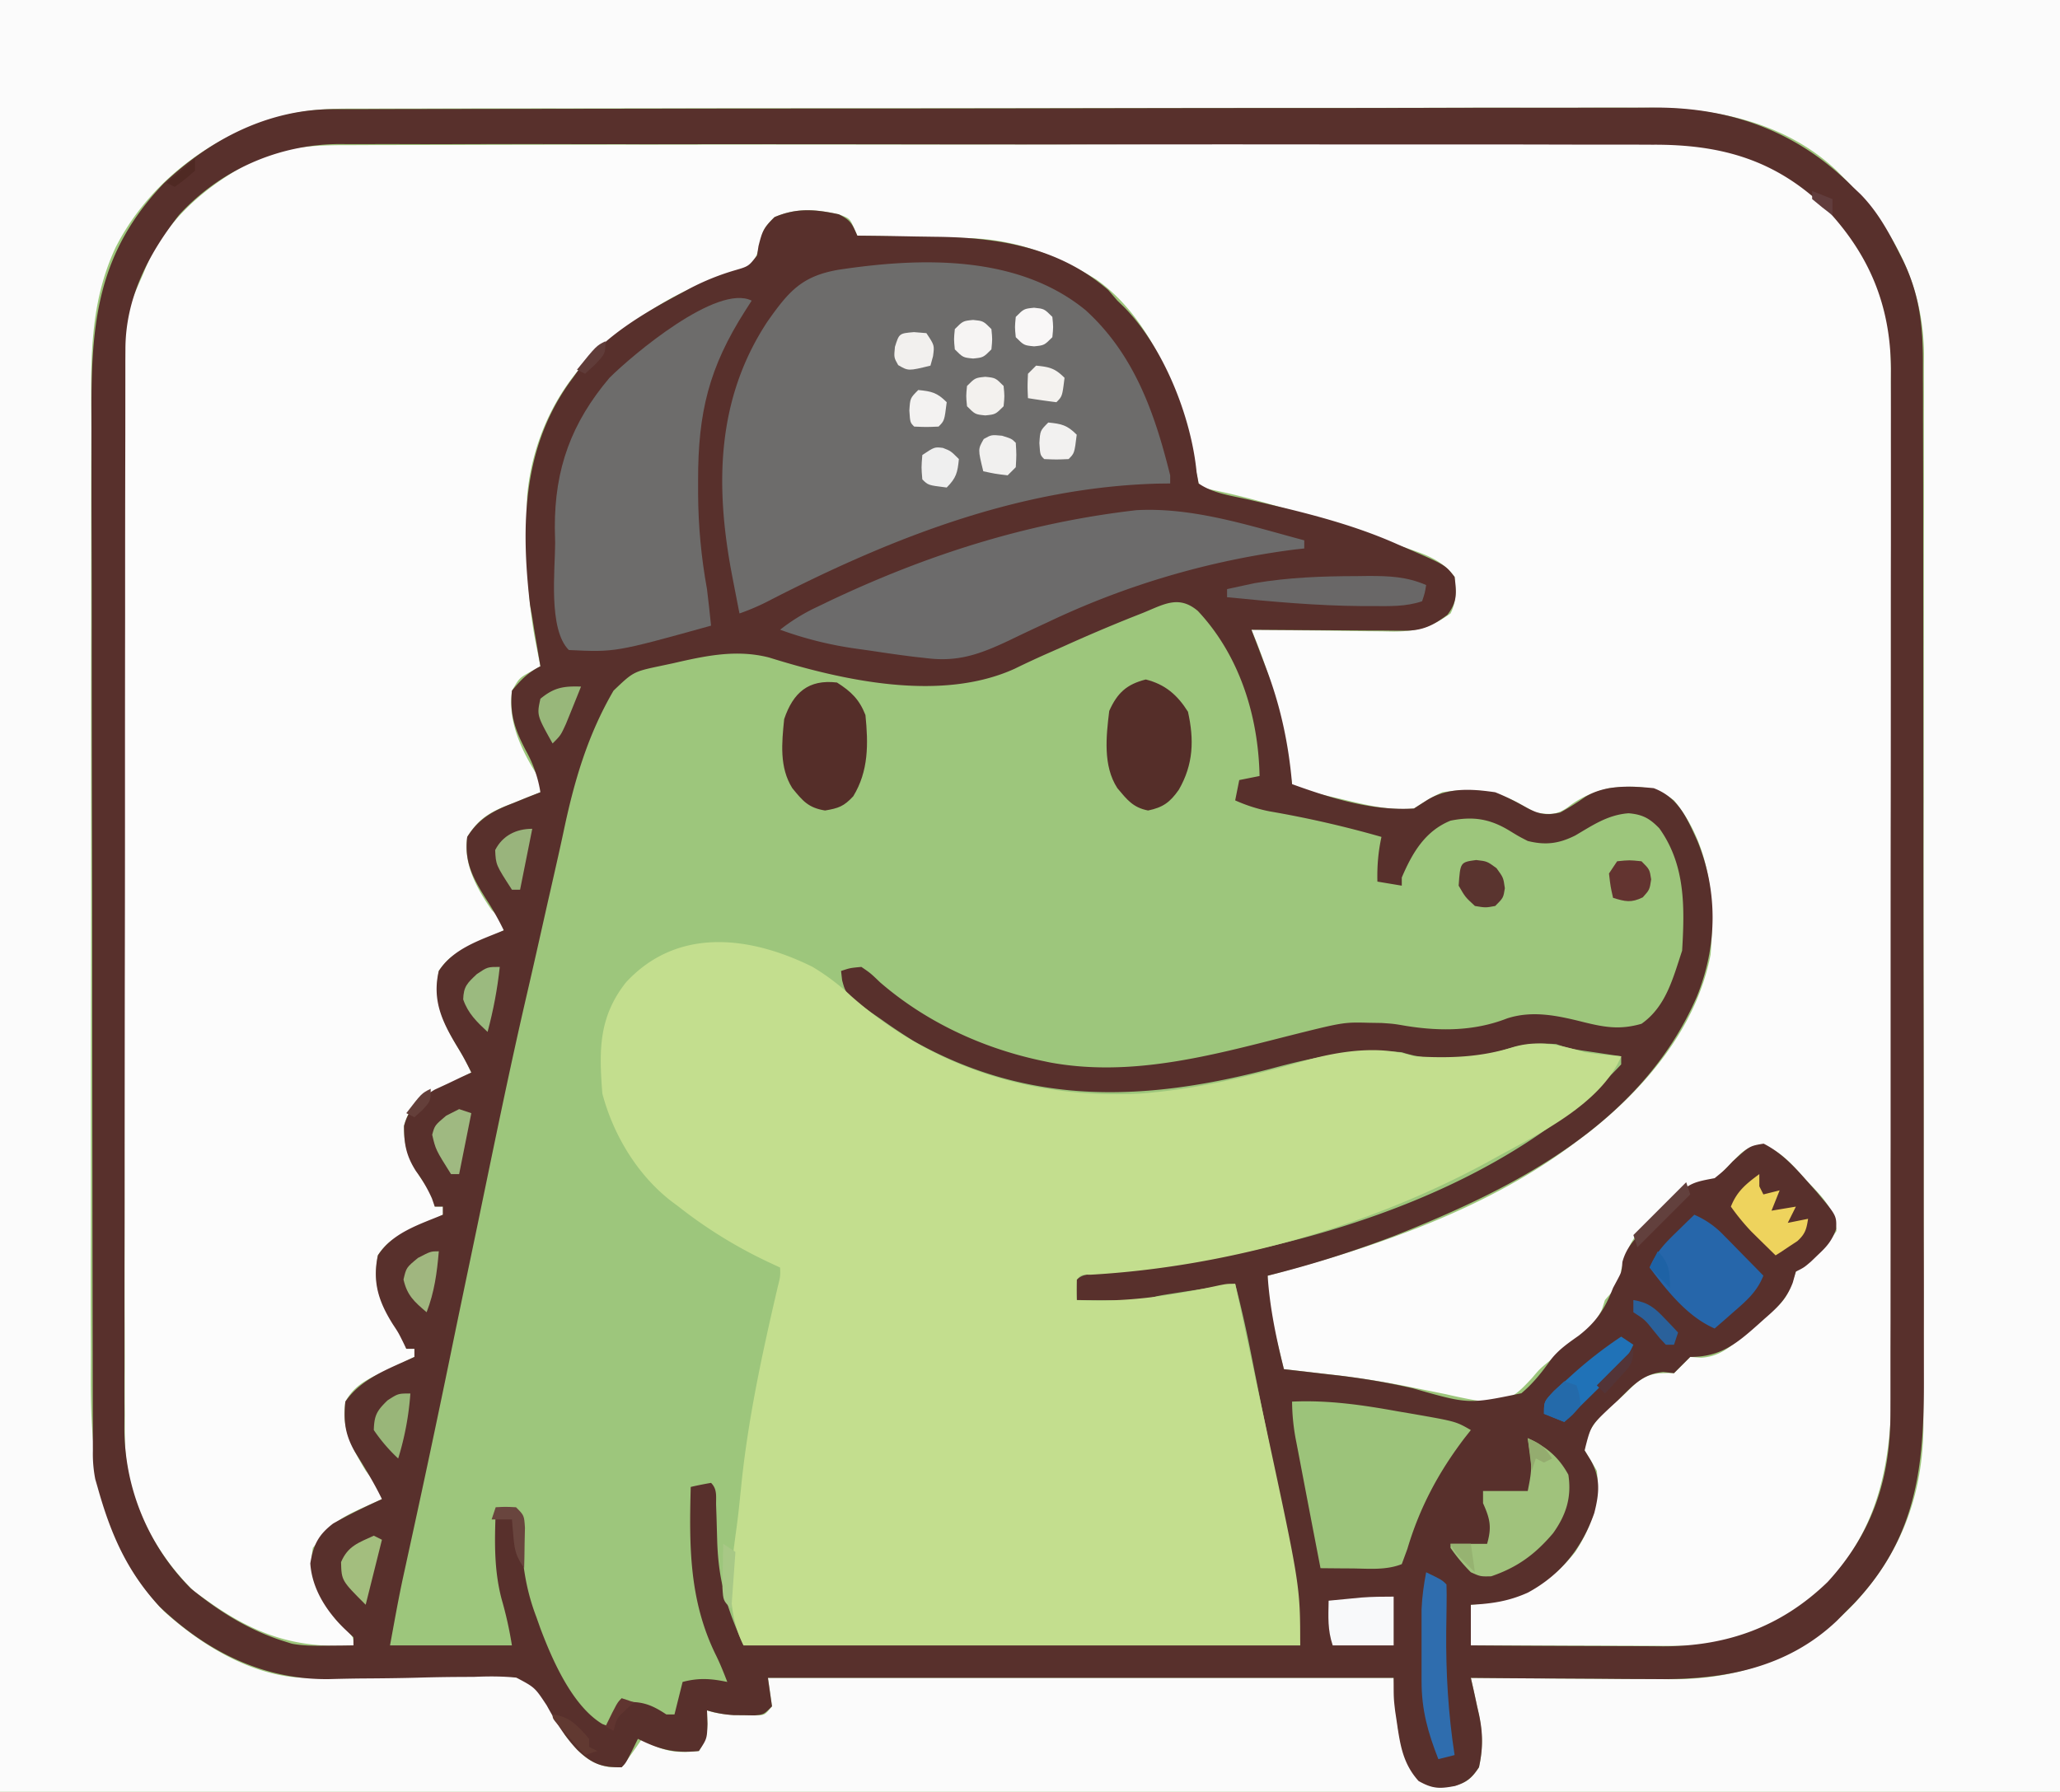 <svg xmlns="http://www.w3.org/2000/svg" display="block" viewBox="0 0 507 441">
  <defs>
    <filter id="a" color-interpolation-filters="sRGB">
      <feColorMatrix type="saturate" values="1"/>
    </filter>
  </defs>
  <path fill="#9DC67C" d="M0 0h507v441H0V0z"/>
  <path fill="#FCFCFC" d="m86.95 35.73 4.3-.02 11.76-.02 12.7-.02a14462.09 14462.09 0 0 1 45.13-.05 46258.68 46258.68 0 0 1 57.42-.04h6.25c16.73 0 33.45-.04 50.18-.07 17.19-.04 34.37-.06 51.56-.06 9.64 0 19.29-.01 28.93-.04 8.21-.02 16.43-.03 24.64-.02 4.19.01 8.37.01 12.56-.01 3.84-.02 7.68-.02 11.52 0l6.09-.03c13.5.12 25.57 3.82 36 12.65l2.11 1.73c10.03 9.08 15.9 21.8 17.18 35.17.1 3 .13 5.96.11 8.95l.02 3.43c.02 3.75.01 7.5 0 11.26l.03 8.11c.02 6.57.03 13.13.03 19.7a9816.62 9816.62 0 0 0 .01 20.65v2.33c.03 14.5.02 29.01.02 43.52 0 13.24.01 26.48.05 39.73.03 13.62.05 27.25.04 40.88 0 7.64 0 15.28.03 22.92.02 6.5.02 13 0 19.5l.01 9.94c.11 20.9-1.52 38.34-16.32 54.43-9.87 9.34-22.66 14.9-36.23 14.86h-3.45a4825344.28 4825344.28 0 0 0-7.5-.02 5132 5132 0 0 1-9.97-.02l-10.2-.02L362 405v-10l2.3-.23c9.96-1.26 17.12-4.85 23.41-12.79 4.07-6.27 6.17-12.54 5.29-19.98-.98-1.68-1.98-3.35-3-5 .4-6.53 5.48-9.83 10-14l1.72-1.7c3.52-3.28 5.6-3.4 10.28-3.3l4-4 2.69.19c5.35-.3 8.37-3.76 12.3-7.19l2.77-2.3c5.84-4.82 5.84-4.82 8.24-11.7 1.77-1.91 1.77-1.91 3.93-3.62 2.62-2.1 4.18-3.55 6.07-6.38-.45-5.77-3.89-8.73-7.69-12.75l-1.86-2.07c-2.76-2.96-4.79-4.92-8.6-6.4-3.92.3-5.16 1.79-7.85 4.6-4.38 4.53-4.38 4.53-7.93 5.05-4.24.79-6.36 3.23-9.2 6.26l-1.55 1.57c-5.92 5.82-5.92 5.82-8.32 13.3 0 3.5-1.79 4.83-4 7.44l-.73 2.3c-1.8 3.83-4.58 5.88-7.84 8.51l-3.56 2.96-1.9 1.52c-2.06 1.71-2.06 1.71-3.95 3.94-3.2 3.44-5.35 5.66-10.16 5.99-3.72-.46-7.28-1.18-10.93-2.03l-3.95-.8-6.04-1.21a226.3 226.3 0 0 0-19.82-3l-3.11-.36L316 337c-.68-2.7-1.34-5.41-2-8.12l-.58-2.3c-1.04-4.3-1.65-8.13-1.42-12.58l1.6-.42c25.62-6.83 53.12-16.34 74.4-32.58l2.8-2.1c14.1-11.04 26.68-25.82 30.2-43.9 1.17-13.4-.14-27.23-9-38-5.15-3.82-9.81-3.65-16-3-3.8.93-7.04 2.24-10.13 4.69-2.87 2-4.4 1.82-7.87 1.31-1.54-.8-3.06-1.64-4.57-2.5-6.04-3.2-11.71-3.5-18.43-2.5-2.57 1.1-4.64 2.49-7 4-6.35.6-12.22-.98-18.38-2.44l-3.06-.7c-7.42-1.72-7.42-1.72-8.56-2.86-.3-1.87-.57-3.75-.82-5.62A135.34 135.34 0 0 0 308 155l3.74.06c4.6.08 9.21.12 13.82.16l5.96.08c2.87.05 5.74.07 8.6.1l2.68.05c5.9 0 9.36-1 14.2-4.45 1.54-3.1 1.29-5.6 1-9-3.29-4.55-8.1-5.8-13.2-7.56-.8-.3-1.62-.58-2.45-.88a645.59 645.59 0 0 0-9.6-3.33 361.05 361.05 0 0 0-17.25-5.3l-2.69-.77a197.62 197.62 0 0 0-15.12-3.73C296 120 296 120 295 119c-.44-2.08-.85-4.16-1.24-6.25-3.32-15.76-10.3-34.4-24-44-10.14-6.22-20.29-9.97-32.2-10.16l-2.31-.06-7.24-.15-4.95-.12c-4.02-.1-8.04-.18-12.05-.26l-.84-1.92c-1.04-2.32-1.04-2.32-3.73-3.33-5.72-1.25-10.34-1.64-15.8.69-2.81 2.74-2.94 3.39-3.7 7-.66 2.4-.66 2.4-1.93 4.56-3.05 1.69-6.08 2.7-9.39 3.77-9.6 3.28-17.88 8.76-25.61 15.23l-3.13 2.31c-10 9.35-15.98 22.3-17.15 35.88-.09 3.23-.09 6.45-.04 9.69l.03 3.43c.12 8.05.68 15.8 2.29 23.7l.56 2.85.44 2.14-2.38 1.31c-2.84 1.58-2.84 1.58-4.62 4.7-1.17 7.85 2.7 15.56 7 22v3l-2.93 1.13-3.82 1.55-1.93.74c-4.31 1.78-6.9 3.56-9.32 7.57-1.07 6.58 2.36 12.76 6 18l1.66 1.63C124 227 124 227 124 229l-3 1.43-3.88 1.88-1.97.94c-3.35 1.64-5.04 2.59-7.15 5.75-1.62 8.35 1.72 14.07 6 21 .68 1.33 1.35 2.66 2 4l-2.74 1.4-3.58 1.85-3.55 1.83c-3.55 2.18-5.56 3.83-6.67 7.9-.27 6.56 2.27 10.46 6 15.74C107 295 107 295 107 297h2v2l-3 1.43-3.88 1.88-1.97.94c-3.35 1.64-5.04 2.59-7.15 5.75-1.37 7.18.58 11.97 4.59 17.87 1.4 2.13 1.4 2.13 2.4 5.13h2v2l-2.95 1.4-3.86 1.85-1.94.91c-3.65 1.78-6.26 3.24-8.24 6.84-1.06 6.62 1.69 11.47 5 17 1.3 1.7 2.62 3.37 4 5v2l-2.45 1.1C82.9 374 82.9 374 77 381c-1.2 6.54.82 10.2 4.3 15.7 1.66 2.38 1.66 2.38 3.9 4.47C87 403 87 403 87 405c-14.3.83-24.41-2.73-36-11l-3.25-2.31c-10.12-9.89-16.66-22.94-17.01-37.12-.01-2.05-.02-4.1-.01-6.16l-.02-3.44v-11.4l-.03-8.18-.02-19.9-.01-16.2a36858.48 36858.48 0 0 1-.02-48.46v-2.5c0-13.38-.02-26.76-.05-40.14-.03-13.76-.04-27.51-.04-41.27 0-7.72 0-15.43-.03-23.15-.02-6.57-.02-13.14 0-19.71 0-3.35 0-6.7-.02-10.04-.1-25.68-.1-25.68 4.5-36.02l.95-2.3c5.3-12.42 16.15-21.09 28-26.91 7.74-2.98 14.77-3.08 23-3.06z"/>
  <path fill="#FBFBFB" d="M0 0h507v441H0V0zm68 29-2.8.82c-15.48 5.33-29.15 16.23-36.68 30.95-6.8 14.47-6.1 28.96-6.05 44.64l-.03 8.32c-.02 6.73-.02 13.45-.01 20.18v18.78l-.01 4.77c-.02 14.86-.01 29.73 0 44.6.02 13.56 0 27.13-.02 40.7a15009.36 15009.36 0 0 0-.03 46.65v2.36c0 5.45 0 10.91-.02 16.37a3330 3330 0 0 0 0 19.99c.02 3.4.02 6.78 0 10.18-.1 22.06 2.1 41.46 17.97 58.27 9.83 8.88 22.85 16.74 36.4 16.42l3.5-.07 3.76-.07 9.96-.06c3.47-.02 6.93-.06 10.4-.15 22.46-.57 22.46-.57 27.77 2.62 3.51 3.36 5.1 7.24 6.89 11.73 3.09 4 5.79 7.14 10.94 7.94l3.06.06c1.74-2.3 3.4-4.6 5-7l2.5 1.5c4.34 1.86 6.82 1.97 11.5 1.5 2.43-3.64 2.16-5.71 2-10l1.68.49c2.54.56 4.85.68 7.44.7l2.64.04c2.44-.01 2.44-.01 4.24-2.23l-1-7h154l1 12c.97 4.92 2 8.93 5 13 3.42 2.28 5.08 2.18 9.06 1.53 3-.82 4.24-1.94 5.94-4.53 1.18-5.43.78-9.63-.44-14.94l-.45-2.07c-.36-1.67-.73-3.33-1.11-4.99l2.2.02a7083.52 7083.52 0 0 0 31.26.21c4.08.04 8.16.05 12.24.06l3.8.05c17.36 0 31.45-5.37 43.8-17.55 12.51-12.96 18.19-27.83 18.09-45.8l.01-3.52c.02-3.19.01-6.38 0-9.57l.02-10.35c.02-6.75.02-13.5.02-20.24V282.7c.02-14.9.02-29.8 0-44.7 0-13.6 0-27.22.03-40.83l.03-41.99.01-23.55c.02-6.68.02-13.36 0-20.04v-10.21c.02-3.7 0-7.4 0-11.1l.02-3.22C473.36 69.95 465.88 55.9 454 44l-1.93-1.97c-12.96-12.28-30.62-15.66-47.84-15.52l-4.27-.02c-3.86-.01-7.72 0-11.58.02h-12.55c-8.17-.02-16.34 0-24.51.01-9.53.02-19.05.02-28.58.02-17 0-33.98.02-50.98.05-16.48.03-32.96.04-49.44.04h-6.15a54887.94 54887.94 0 0 0-76.26.04 11534.4 11534.4 0 0 0-36.62.04c-3.78 0-7.55 0-11.33.02h-6.02c-6.35.03-11.88.37-17.94 2.27z"/>
  <path fill="#58302C" d="m0 0 3.63-.01h3.96l4.23-.01 11.6-.02 12.52-.02L66.18-.1l14.25-.02a76692.54 76692.54 0 0 1 59.7-.04h3.08c16.49-.01 32.98-.04 49.46-.07 16.95-.03 33.89-.05 50.83-.05 9.5 0 19.02-.01 28.52-.04 8.1-.02 16.2-.03 24.3-.02 4.13 0 8.25 0 12.38-.02h11.37l6-.03c18.57.13 34.72 6.23 47.88 19.52l1.9 1.8c4.12 4.21 6.76 8.99 9.41 14.2l1.02 2.02c4.14 8.52 4.96 16.26 4.94 25.63v3.5c.02 3.2.02 6.4.02 9.59a8850.56 8850.56 0 0 1 .04 30.62l.01 16.48.03 46.8v5.09c0 13.62.02 27.24.04 40.86.03 14 .05 28.01.05 42.02 0 7.85 0 15.7.02 23.56.02 6.7.02 13.38.01 20.07l.01 10.23c.1 21.86-1.45 39.67-17.22 56.25l-2.28 2.28-1.94 1.97c-12.34 11.7-27.93 14.53-44.36 14.33l-3.98-.02c-3.46 0-6.9-.04-10.36-.07l-10.62-.06c-6.91-.03-13.83-.08-20.74-.15l.69 3.04c.3 1.34.58 2.68.87 4.03l.46 1.99c.97 4.58 1 8.3-.02 12.94-1.68 2.56-2.95 3.67-5.87 4.6-3.8.74-5.57.72-9-1.22-3.7-4.12-4.47-8.5-5.26-13.88l-.5-3.34c-.37-3.16-.37-3.16-.37-8.16h-154l1 7c-2 2-2 2-4.24 2.23-.87 0-1.74-.02-2.64-.04l-2.61-.02a28.8 28.8 0 0 1-6.51-1.17l.12 3.32c-.12 3.68-.12 3.68-2.12 6.68-5.96.61-9.69-.34-15-3l-1.44 2.94c-1.56 3.06-1.56 3.06-2.56 4.06-4.93.1-7.36-.9-10.94-4.3-3.18-3.4-5.26-6.85-7.49-10.91-2.92-4.43-2.92-4.43-7.48-6.85-3.5-.35-6.84-.34-10.36-.19l-3.85.02c-3.36.02-6.72.08-10.08.18-4.72.13-9.43.17-14.15.2-2.5.03-5 .08-7.5.15-16.21.27-30.19-6.71-41.84-17.8-8.15-8.78-12.14-18.15-15.31-29.5l-.55-1.9a32.28 32.28 0 0 1-.59-6.98l-.01-3v-3.28l-.01-3.5-.02-9.6-.02-10.37-.04-25.02-.01-11.8a52518.2 52518.2 0 0 1-.05-49.42v-2.55c0-13.65-.03-27.3-.07-40.95-.03-14.02-.05-28.04-.05-42.07 0-7.87-.01-15.73-.04-23.6-.02-6.7-.03-13.41-.02-20.12l-.01-10.25c-.11-22.46 1.62-39.52 17.8-56.46C-30.21 7.36-16.1.03 0 0zm-38.05 26.13c-7.55 9.65-13.12 20.49-13.13 32.95l-.02 2.95v3.22a27067898.07 27067898.07 0 0 0-.01 14.89l-.02 8.2a18058.47 18058.47 0 0 0-.03 36.2c-.02 12.86-.03 25.71-.03 38.57v12.51c0 13.42-.02 26.84-.05 40.26l-.04 41.36c0 7.74 0 15.48-.02 23.21-.02 6.6-.02 13.18-.01 19.77l-.01 10.08c-.02 3.65-.01 7.3 0 10.95l-.02 3.19a55.97 55.97 0 0 0 16.39 39.7c6.99 5.69 14.32 10.3 23 13l1.85.58c2.99.57 5.86.5 8.9.48l3.54-.03 2.7-.04v-2l-2.18-2.06c-4.44-4.31-8.02-9.83-8.44-16.12.75-4.58 2-7.05 5.63-9.82 3.9-2.21 7.9-4.15 12-6-1.95-4.05-4.3-7.83-6.66-11.66-2.4-4.18-2.84-7.56-2.34-12.34 3.95-5.78 10.81-8.12 17-11v-2h-2l-.84-1.74c-1.12-2.25-1.12-2.25-2.45-4.26-3.52-5.59-5.1-10.4-3.71-17 3.58-5.55 10.08-7.56 16-10v-2h-2l-.69-2a35.8 35.8 0 0 0-3.94-6.75c-2.4-3.76-2.93-6.66-2.94-11.07 1.14-4.39 3.78-6.7 7.58-8.98l3.24-1.5 3.26-1.56 2.49-1.14a68.63 68.63 0 0 0-3.51-6.44c-3.7-6.13-6.17-11.34-4.5-18.56 3.59-5.55 10.09-7.56 16-10a70.69 70.69 0 0 0-4.5-7.93c-3.13-5-5.25-9-4.5-15.07 2.91-4.59 6.33-6.4 11.26-8.3l1.97-.8c1.58-.65 3.18-1.27 4.78-1.9a30.8 30.8 0 0 0-3.5-10.12c-2.7-5.15-4.11-8.96-3.5-14.88 2.17-2.63 3.94-4.47 7-6l-.4-2.37-.54-3.19-.53-3.13-.53-3.3-.55-3.13c-2.32-19.87-1.85-39.4 10.55-55.88l1.36-1.9c6.53-8.44 16.06-14.02 25.33-18.97l2.08-1.12a60.3 60.3 0 0 1 11.14-4.49c3.33-.97 3.33-.97 5.41-3.64l.36-2.31c.9-3.56 1.19-4.44 3.94-7.13 5.47-2.33 10.09-1.93 15.81-.69 2.96 1.45 3.3 2.35 4.57 5.25l3 .03c3.75.04 7.5.1 11.24.18l4.82.07c15.55.14 30.47 2.55 42.69 13.1l2.25 2.62 1.56 1.5c9.78 9.84 16.62 27.07 17.94 40.7l.5 2.8c3.44 2.36 7.6 2.94 11.62 3.82 12.68 2.89 25.47 5.85 37.38 11.18l2.93 1.26c8.82 3.84 8.82 3.84 11.07 6.74.5 3.96.7 6.09-1.75 9.32-3.52 2.64-6.13 3.94-10.56 3.91h-2.55l-2.72-.03h-2.81a6534.6 6534.6 0 0 0-14.88-.09l-14.73-.1c.4 1.07.82 2.14 1.25 3.25a18582.3 18582.3 0 0 1 2.45 6.45c3.49 9.2 5.47 18.5 6.3 28.3 9.53 3.45 19.76 6.64 30 6l3.12-2c5.16-3.24 11.02-2.85 16.88-2 2.77 1.1 5.26 2.4 7.86 3.86 3 1.6 4.8 1.86 8.14 1.13a63.34 63.34 0 0 0 6.07-3.8c5.04-3.11 11.2-2.74 16.93-2.2 6.1 2.31 8.14 7.28 10.74 12.94 5.14 12.52 4.92 25.93-.13 38.4-13.56 31.22-44.42 46.96-74.52 58.89a270.8 270.8 0 0 1-31.1 9.78c.52 7.88 2.1 15.34 4 23l1.73.2 5.29.61c2.1.25 4.21.5 6.32.73 6.25.75 12.35 1.77 18.48 3.19 13.6 3.9 13.6 3.9 26.63 1.2 2.9-2.43 5.12-5.26 7.3-8.33 1.91-2.45 4.3-4.07 6.82-5.86 4.37-3.4 6.46-6.64 8.44-11.75l1.03-1.92c1.09-2.06 1.09-2.06 1.27-4.45.98-3.7 3.3-5.94 5.88-8.63l1.43-1.53c8.66-9.22 8.66-9.22 15.39-10.47 2.3-1.86 2.3-1.86 4.43-4.12 4.17-3.81 4.17-3.81 7.63-4.38 4.55 2.33 7.6 5.7 10.94 9.5l2.1 2.36c4.93 5.86 4.93 5.86 4.8 9.18-1.03 2.8-2.17 4.18-4.34 6.21l-1.87 1.8c-1.7 1.45-1.7 1.45-3.7 2.45l-.76 2.72c-1.5 4-3.83 6.18-6.98 8.91l-1.56 1.4c-5.4 4.81-9.3 7.97-16.7 7.97l-4 4-2.63-.29c-5.13.45-7.6 3.48-11.18 6.98l-2.06 1.9c-4.6 4.36-4.6 4.36-6.12 10.41l1.43 2.32c2.57 4.4 2.17 8.34.95 13.1-3 8.6-8.29 15.22-16.32 19.58-4.7 2.13-8.93 2.76-14.06 3v10a6373.48 6373.48 0 0 0 31.97.16l11.68.04 3.64.03c15.73 0 29.1-4.78 40.52-15.84 11.1-12.1 15.5-25.58 15.45-41.78l.01-3.43V306l.02-8.13.01-19.78v-18.41l.01-4.67v-43.65c0-13.3 0-26.6.03-39.9.02-13.66.02-27.33.02-41 0-7.67 0-15.33.02-23V67.04l.01-3.14c-.11-15.67-5.36-28.2-16.1-39.54-12.31-11.94-25.74-15.7-42.63-15.61l-4.31-.02h-11.77L295.8 8.7a6889 6889 0 0 0-24.9-.01h-23.15l-5.86-.01c-18.3-.02-36.6-.01-54.9 0-16.74.01-33.47 0-50.2-.03-17.2-.02-34.4-.03-51.6-.02-9.64 0-19.29 0-28.94-.02-8.21-.02-16.42-.02-24.64 0-4.18.01-8.37.01-12.56 0a1333 1333 0 0 0-11.52 0c-2.03.01-4.07 0-6.1-.02a53.8 53.8 0 0 0-39.48 17.53zm236.94 98-2.41.95a408.75 408.75 0 0 0-16.84 7.18l-4.53 2c-2.52 1.13-5 2.28-7.48 3.5-18.19 8.22-42.13 2.91-60.41-2.79-8.06-2.06-15.62-.42-23.58 1.41l-2.96.63c-6.83 1.44-6.83 1.44-11.73 6.12-6.43 11.04-9.73 22.43-12.33 34.85-.9 4.2-1.85 8.39-2.8 12.57l-.45 1.99-.46 2-2.28 10.14c-.96 4.27-1.93 8.55-2.92 12.82-4.42 19.02-8.3 38.17-12.27 57.3l-1.97 9.43c-1.64 7.82-3.27 15.65-4.87 23.48a3699 3699 0 0 1-9.94 46.77l-.98 4.5-.44 2c-1.24 5.7-2.24 11.4-3.3 17.15h30a93.17 93.17 0 0 0-2.55-11.44c-1.88-7.24-1.71-14.13-1.44-21.56 1.67-.04 3.33-.04 5 0 1.9 1.9 1.27 5.4 1.37 7.94.36 6.42 1.34 12.05 3.63 18.06l1 2.82c2.95 7.81 7.86 19.1 15.28 23.55l1.72.63 3-6c4.73-.33 7.08.4 11 3h2l2-8c3.98-1.05 6.98-.84 11 0-.9-2.32-1.8-4.61-2.92-6.84-6.48-13.32-6.47-26.7-6.08-41.16a88.4 88.4 0 0 1 5-1c1.61 1.61 1.18 3.4 1.25 5.63l.1 2.89.17 6c.35 9.86 2.35 16.2 6.48 25.48h137a638.52 638.52 0 0 0-8.96-56.14 4716.32 4716.32 0 0 1-2.98-14.87l-.54-2.68a295.6 295.6 0 0 0-3.52-15.3l-9.25 1.43-2.65.4-2.55.4-2.35.37c-2.19.36-2.19.36-4.24.93-3.36.79-6.79.56-10.21.52h-2.26l-5.5-.06a99.98 99.98 0 0 1 0-5c1.69-1.68 3.86-1.34 6.12-1.54 43.87-4.02 96.83-18.14 127.89-51.46v-2l-2.74-.4-3.57-.54-3.55-.52c-3.14-.54-3.14-.54-6.14-1.54-4.81-.34-8.4.03-13 1.5-7.54 2.25-17.46 3.01-25 .5-11.3-.9-21.16 1.07-32 4-31 8.18-59.61 9.3-88.13-6.76a143.3 143.3 0 0 1-7.87-5.24l-2.64-1.82c-6.17-4.47-6.17-4.47-7.1-7.89l-.26-2.29c2.21-.74 2.21-.74 5-1 2.23 1.52 2.23 1.52 4.62 3.81 11.2 9.68 24.95 16.08 39.38 19.2l2.38.5c19.94 3.68 39.44-1.63 58.62-6.5 13.65-3.42 13.65-3.42 19.94-3.26l3.09.05c2.97.2 2.97.2 5.9.7 8.49 1.38 16.95 1.32 24.98-1.82 6.28-2.04 12.48-.68 18.72.88 5.34 1.32 9.05 1.96 14.37.44 6.06-4.26 7.75-11.26 10-18 .63-10.66.85-21.08-5.62-30.12-2.4-2.47-4.14-3.41-7.57-3.7-5.1.38-8.79 2.93-13.11 5.47-4.04 2.02-7.32 2.44-11.7 1.35-2.2-1.13-2.2-1.13-4.44-2.5-4.85-2.96-8.97-3.62-14.56-2.5-6.28 2.55-9.43 7.97-12 14v2l-6-1c-.09-3.84.19-7.25 1-11a260.33 260.33 0 0 0-27.54-6.29 38.97 38.97 0 0 1-8.46-2.7l1-5 5-1c-.3-14.78-4.92-29.68-15.19-40.63-4.83-4.09-8.56-1.48-13.87.62z" filter="url(#a)" transform="translate(82.05 26.87)"/>
  <path fill="#C3DE8E" d="M200 238a55.29 55.29 0 0 1 9.5 7.19c19.89 17.59 44.6 25.28 70.84 24 13.77-.98 27.62-4.3 40.86-8.11 8.34-2.37 18.4-3.88 26.8-1.08 8.62.51 16.32.3 24.6-2.32 6.16-1.74 11.38-.48 17.4 1.32 3 .44 5.99.74 9 1-4.94 11.78-20.44 19.17-31 25l-2.29 1.26c-29.23 15.8-64.15 25.62-97.28 27.5-2.38-.03-2.38-.03-3.43 1.24a99.98 99.98 0 0 0 0 5c12.17.62 23.22-1.04 35.1-3.63 1.9-.37 1.9-.37 3.9-.37 1.58 7.32 3.15 14.65 4.71 21.97.95 4.46 1.92 8.91 2.88 13.36C320 390.43 320 390.43 320 405H183c-5.18-10.36-2.62-21.1-1.3-32.3.3-2.71.58-5.43.85-8.14 1.74-16.21 5.16-31.92 8.86-47.78.66-2.63.66-2.63.59-4.78l-2.68-1.25A114.55 114.55 0 0 1 167 297l-1.99-1.49c-8.28-6.52-14.06-16.2-16.76-26.32-.83-10.59-.95-18.81 5.81-27.38 12.7-13.76 30.68-11.39 45.94-3.81z"/>
  <path fill="#6D6C6B" d="M267.2 76.36c11.97 10.9 17 25.3 20.8 40.64v2l-3.06.04c-33.92.94-65.18 13.22-95.01 28.48A56.13 56.13 0 0 1 182 151a2384.55 2384.55 0 0 1-1.85-9.52c-4.17-21.85-3.88-43.31 8.8-62.43 5.2-7.37 8.4-11.08 17.36-12.64 20.28-3.07 44.16-3.77 60.89 9.95z"/>
  <path fill="#6D6C6B" d="m185 74-1.6 2.5c-8.94 14.01-11.6 25.07-11.59 41.69v3.34c.06 8.03.76 15.57 2.19 23.47.38 3 .69 6 1 9-23.57 6.55-23.57 6.55-35 6-5.12-5.12-3.37-19.76-3.37-26.38l-.08-3.7c-.05-14.6 4.11-25.87 13.45-36.92 5.54-5.53 26.5-23.25 35-19z"/>
  <path fill="#6C6B6B" d="M279.65 125.58c14.02-.78 27.93 3.84 41.35 7.42v2l-2.36.26a200.64 200.64 0 0 0-60.93 17.97c-3.2 1.47-6.37 2.97-9.53 4.5-7.07 3.32-12.4 5.25-20.18 4.27l-3.16-.35c-3.47-.43-6.93-.93-10.4-1.46l-3.54-.5A91.25 91.25 0 0 1 192 155a46.09 46.09 0 0 1 8.86-5.49c.94-.45 1.89-.9 2.86-1.38 24.39-11.59 49-19.44 75.93-22.55z"/>
  <path fill="#9CC37A" d="M318 345c8.88-.4 17.21.8 25.94 2.38l3.94.67c10.43 1.83 10.43 1.83 14.12 3.95l-1.54 1.95c-6.4 8.41-11.07 17.14-14.08 27.3L345 385c-3.89 1.54-8.13 1.11-12.25 1.06l-2.26-.01L325 386a8865.24 8865.24 0 0 1-5.47-28.52l-.46-2.39A52.37 52.37 0 0 1 318 345z"/>
  <path fill="#552E29" d="M206 168c3.49 2.22 5.5 4.17 7 8 .72 7.14.79 13.78-3 20-2.32 2.48-3.58 2.93-6.94 3.5-4.11-.67-5.46-2.32-8.06-5.5-3.22-5.13-2.59-11.18-2-17 2.21-6.52 5.98-9.84 13-9zm76-.75c4.77 1.2 7.77 3.8 10.38 7.94 1.54 6.93 1.34 12.95-2.24 19.18-2.16 3.1-3.9 4.37-7.58 5.13-3.72-.73-5.16-2.64-7.56-5.5-3.57-5.5-2.76-12.75-2-19 1.98-4.44 4.3-6.57 9-7.75z"/>
  <path fill="#2666AA" d="M417 299a22.02 22.02 0 0 1 7.23 5.04l1.74 1.76 1.78 1.82 1.82 1.86c1.48 1.5 2.96 3 4.43 4.52-1.55 3.88-4 6.03-7.13 8.75l-2.75 2.42L422 327c-6.7-2.91-11.7-9.27-16-15 1.54-3.68 3.78-5.99 6.63-8.75l2.47-2.42L417 299z"/>
  <path fill="#A0C27C" d="M376 354c4.5 2.04 7.62 4.61 10 9 .85 5.53-.54 9.88-3.75 14.38-4.37 5.16-8.77 8.42-15.25 10.62-2.63.06-2.63.06-5-1a44.4 44.4 0 0 1-5-6v-1h9c1.18-4.12.73-6.14-1-10v-3h11c.78-3.91 1.12-5.66.56-9.31L376 354z"/>
  <path fill="#696767" d="m333.75 141.81 3.04-.04c5.13 0 9.4.16 14.21 2.23-.31 1.93-.31 1.93-1 4-4.1 1.36-7.9 1.19-12.19 1.18h-2.76C324 149.1 313 148.09 302 147v-2l4.37-.94 2.47-.53c8.28-1.4 16.52-1.71 24.91-1.72z"/>
  <path fill="#2F6DAE" d="M351 387c3.88 1.88 3.88 1.88 5 3 .06 1.66.06 3.31.03 4.97l-.04 3.15-.05 3.38c-.1 10.33.49 20.3 2.06 30.5l-4 1c-2.57-6.58-4.13-12.05-4.13-19.18v-17.74c.13-3.1.55-6.03 1.13-9.08z"/>
  <path fill="#F8F9FA" d="M343 393v12h-15c-1.28-3.85-1.07-6.95-1-11l5.19-.5 2.92-.28c2.62-.2 5.26-.22 7.89-.22z"/>
  <path fill="#EED35D" d="M433 289v3l1 2 4-1-2 5 6-1-2 4 5-1c-.39 2.54-.7 3.73-2.63 5.48l-1.93 1.27-1.94 1.3-1.5.95a1203.7 1203.7 0 0 1-5.96-5.86A55 55 0 0 1 426 297c1.5-3.8 3.76-5.61 7-8z"/>
  <path fill="#2072B7" d="m399 329 3 2a23.16 23.16 0 0 1-5.48 7.67l-2.03 2.01-2.12 2.07c-.7.7-1.4 1.4-2.14 2.11L385 350l-5-2c0-3 0-3 2.38-5.52 1.05-.96 2.11-1.91 3.18-2.85l1.66-1.5A103 103 0 0 1 399 329z"/>
  <path fill="#5A342F" d="M363.31 211.69c2.69.31 2.69.31 5 2 1.69 2.31 1.69 2.31 2.06 4.94C370 221 370 221 368 223c-2.38.44-2.38.44-5 0-2.38-2.19-2.38-2.19-4-5 .4-5.78.4-5.78 4.31-6.31z"/>
  <path fill="#A3BE7E" d="m92 378 2 1-4 16c-5.95-5.95-5.95-5.95-6.06-10.5 1.67-3.93 4.23-4.75 8.06-6.5z"/>
  <path fill="#99B679" d="M101 343a71.23 71.23 0 0 1-3 16 40.77 40.77 0 0 1-6-7c.1-3.62.75-4.76 3.38-7.31C98 343 98 343 101 343z"/>
  <path fill="#9BBA7F" d="M123 238c-.59 5.5-1.57 10.65-3 16-2.63-2.46-4.82-4.55-6-8 .1-3.21 1-4 3.38-6.25C120 238 120 238 123 238z"/>
  <path fill="#9FB981" d="m113 273 3 1-3 15h-2c-3.77-6-3.77-6-4.63-9.69.63-2.31.63-2.31 3.44-4.69L113 273z"/>
  <path fill="#633430" d="M398 212c3-.31 3-.31 6 0 2 2 2 2 2.38 4.44-.38 2.56-.38 2.56-2.07 4.44-2.88 1.4-4.3 1.04-7.31.12-.63-2.81-.63-2.81-1-6l2-3z"/>
  <path fill="#99B47C" d="m131 204-3 15h-2c-3.96-6.12-3.96-6.12-4.13-9.75 1.79-3.56 5.16-5.25 9.13-5.25z"/>
  <path fill="#A0B67F" d="M108 308c-.45 5.27-1.08 10.02-3 15-3.03-2.58-4.8-4.12-5.69-8.06.69-2.94.69-2.94 3.56-5.31C106 308 106 308 108 308z"/>
  <path fill="#98B77A" d="M143 169a1140.54 1140.54 0 0 1-3.71 9.18C138 181 138 181 136 183c-3.88-6.95-3.88-6.95-3-11 3.38-2.8 5.73-3.14 10-3z"/>
  <path fill="#F1F0EF" d="M246.62 107.25C249 108 249 108 250 109c.18 2.94.18 2.94 0 6l-2 2c-3.13-.38-3.13-.38-6-1-1.33-5.43-1.33-5.43.12-7.94 1.88-1.06 1.88-1.06 4.5-.81z"/>
  <path fill="#F2F0EE" d="M224.94 81.75 228 82c2 3 2 3 1.63 5.69L229 90c-5.43 1.33-5.43 1.33-7.94-.13-1.06-1.87-1.06-1.87-.8-4.5 1.04-3.31 1.04-3.31 4.68-3.62z"/>
  <path fill="#EFEFEF" d="M232.06 110.25C234 111 234 111 236 113c-.33 3.3-.63 4.62-3 7-4.56-.56-4.56-.56-6-2-.25-2.94-.25-2.94 0-6 3-2 3-2 5.06-1.75z"/>
  <path fill="#F3F1EE" d="M242.5 92.75C245 93 245 93 247 95c.25 2.5.25 2.5 0 5-2 2-2 2-4.5 2.25C240 102 240 102 238 100c-.25-2.5-.25-2.5 0-5 2-2 2-2 4.5-2.25z"/>
  <path fill="#F6F4F3" d="M239.5 78.75C242 79 242 79 244 81c.25 2.5.25 2.5 0 5-2 2-2 2-4.5 2.25C237 88 237 88 235 86c-.25-2.5-.25-2.5 0-5 2-2 2-2 4.5-2.25z"/>
  <path fill="#F9F7F7" d="M254.5 75.75C257 76 257 76 259 78c.25 2.5.25 2.5 0 5-2 2-2 2-4.5 2.25C252 85 252 85 250 83c-.25-2.5-.25-2.5 0-5 2-2 2-2 4.5-2.25z"/>
  <path fill="#F2F1F0" d="M258 104c3.3.33 4.62.62 7 3-.56 4.56-.56 4.56-2 6-3 .13-3 .13-6 0-1-1-1-1-1.19-3.94C256 106 256 106 258 104z"/>
  <path fill="#F3F2F1" d="M226 96c3.3.33 4.62.62 7 3-.56 4.56-.56 4.56-2 6-3 .13-3 .13-6 0-1-1-1-1-1.19-3.94C224 98 224 98 226 96z"/>
  <path fill="#F4F2EF" d="M255 90c3.3.33 4.62.62 7 3-.56 4.56-.56 4.56-2 6a176.8 176.8 0 0 1-7-1c-.13-2.88-.13-2.88 0-6l2-2z"/>
  <path fill="#246AAA" d="m385 340 3 1c.75 2.25.75 2.25 1 5-1.94 2.31-1.94 2.31-4 4l-5-2c0-3 0-3 2.5-5.69L385 340z"/>
  <path fill="#62403D" d="m415 291 1 3-13 13-1-3 13-13z"/>
  <path fill="#2A619B" d="M402 320c3.63.57 5.26 1.92 7.75 4.56l1.86 1.94L413 328l-1 3h-2c-1.44-1.5-1.44-1.5-3-3.44-2.15-2.71-2.15-2.71-5-4.56v-3z"/>
  <path fill="#69453E" d="M122 371c2.38-.13 2.38-.13 5 0 2 2 2 2 2.2 5.04l-.08 3.58-.05 3.6L129 386c-2.02-3.04-2.32-4.2-2.63-7.69l-.22-2.45L126 374h-5l1-3z"/>
  <path fill="#A8C886" d="m178 380 3 2-1 14c-2-2-2-2-2.2-5.26l.08-3.86.05-3.89.07-2.99z"/>
  <path fill="#613931" d="M136 422c4.25.47 6.27 2.89 9 6v2l2 1-3 1-4-4.44c-.74-.82-1.49-1.64-2.25-2.5C136 423 136 423 136 422z"/>
  <path fill="#533437" d="M402 332c0 3.78-1 4.46-3.5 7.19l-1.97 2.17L395 343l-2-2 9-9z"/>
  <path fill="#94AC6F" d="M376 354c3.16 1.37 4 1.99 6 5l-2 1-2-1-1 3-1-8z"/>
  <path fill="#96B371" d="M357 380h5l1 7c-4.88-4.75-4.88-4.75-6-7z"/>
  <path fill="#603C39" d="M149 84c0 3 0 3-2.5 5.69L144 92l-2-1c4.75-5.88 4.75-5.88 7-7z"/>
  <path fill="#1E62A5" d="M408 308c2.85 2.85 3 5.04 3 9l-5-5 2-4z"/>
  <path fill="#603530" d="m153 418 3 1-1.94 1.81c-2.26 2.1-2.26 2.1-3.06 5.19l-2-1c2.88-5.88 2.88-5.88 4-7z"/>
  <path fill="#643F3A" d="M106 268c0 3 0 3-2 5.19l-2 1.81-2-1c3.75-4.88 3.75-4.88 6-6z"/>
  <path fill="#613D3D" d="m446 47 5 2v4c-1.7-1.28-3.37-2.62-5-4v-2z"/>
  <path fill="#4F2923" d="M48 39v3c-2.5 2.19-2.5 2.19-5 4l-2-1 7-6z"/>
</svg>

